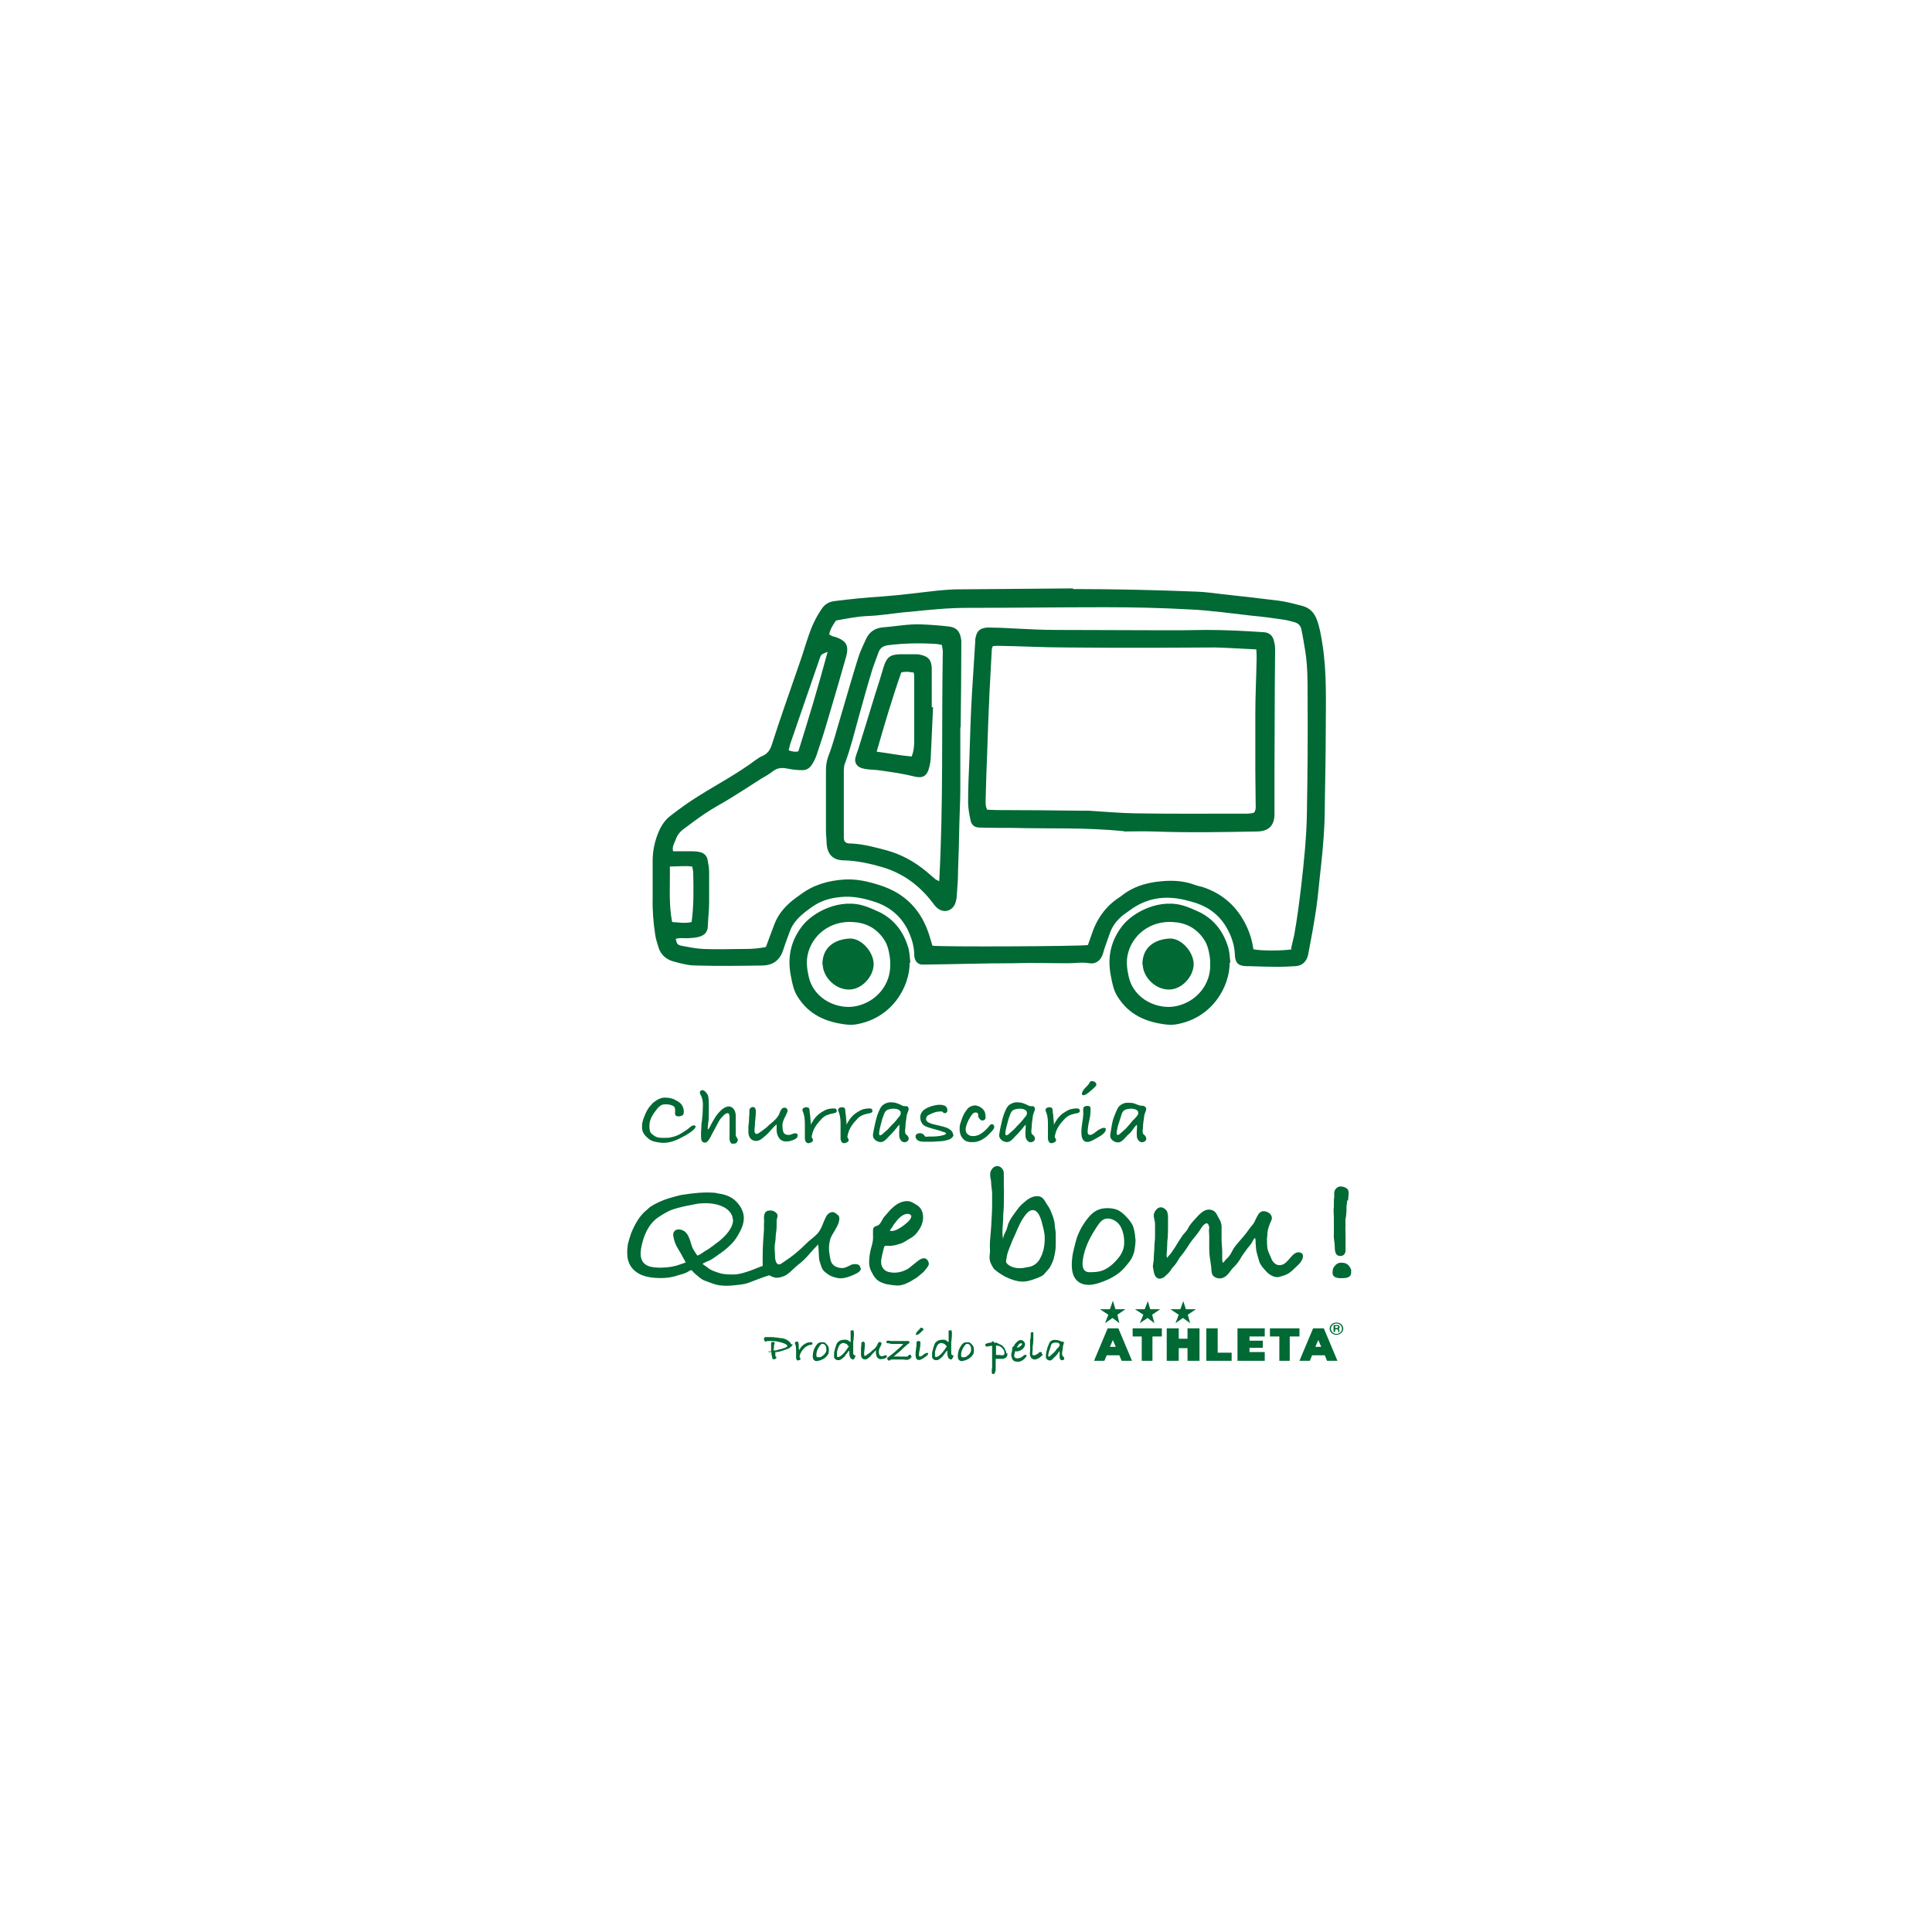 <svg viewBox="0 0 595.3 595.3" version="1.1" xmlns="http://www.w3.org/2000/svg" data-name="レイヤー_1" id="_レイヤー_1">
  
  <defs>
    <style>
      .st0 {
        fill: #006934;
      }
    </style>
  </defs>
  <path d="M330.6,181.5c12.8,0,25.5.3,38.2.8,2.7.1,5.3.5,8,.8,5.8.6,11.5,1.3,17.3,2,2.4.3,4.8,1,7.2,1.6,2.2.6,3.6,2,4.4,4.1.9,2.3,1.3,4.8,1.7,7.2,1.5,9.1,1.1,18.2,1.1,27.3,0,7.7-.2,15.4-.3,23.1,0,6.3-.5,12.5-1.2,18.8-.5,4.2-.8,8.3-1.4,12.5-.7,4.8-1.6,9.6-2.5,14.3-.4,2.2-1.8,3.6-4,3.7-1.7.1-3.4.2-5.1.2-3,0-6.1-.1-9.1-.2-.3,0-.6,0-.9,0-2.5-.1-3.4-1-3.5-3.5-.1-2.9-1-5.6-2.4-8.1-2.1-3.8-5.3-6.4-9.4-7.8-1.2-.4-2.4-.7-3.6-1-6.2-1.5-11.9-.6-17,3.2-.7.5-1.4,1-2.1,1.5-1.7,1.4-3.1,3.1-3.9,5.2-.6,1.7-1.2,3.4-1.8,5.1-.2.7-.4,1.5-.7,2.2-.7,1.6-2.1,2.6-3.9,2.3-2.2-.4-4.4,0-6.5,0-5.7,0-11.4-.2-17.1,0-8.9,0-17.9.3-26.8.4-.5,0-1,0-1.4,0-1.3-.2-2.1-1.2-2.2-2.9,0-2.9-.9-5.6-2.2-8.2-2.1-3.9-5.3-6.6-9.6-8.1-3.6-1.2-7.1-2-10.9-1.6-3.3.3-6.3,1.2-9,3.2-.8.6-1.7,1.2-2.5,1.9-1.8,1.5-3.3,3.2-4.1,5.4-.7,1.9-1.4,3.7-2,5.6-1,3.2-3,4.9-6.4,5-6.8.1-13.7.2-20.6,0-2.2,0-4.5-.6-6.7-1.2-2.4-.6-4.1-2.1-4.8-4.4-.4-1.3-.8-2.5-1-3.8-.6-3.9-.9-7.7-.8-11.7,0-3.7,0-7.4,0-11.1,0-3.1.6-6,1.8-8.9.9-2.1,2.1-3.9,3.9-5.2,2.7-2.1,5.5-4.1,8.4-5.9,5.9-3.7,12-6.9,17.6-11.1.7-.5,1.4-1,2.2-1.3,1.6-.7,2.4-2,2.9-3.7,1.2-3.8,2.5-7.6,3.8-11.4,1.8-5.2,3.6-10.4,5.4-15.6.7-2.1,1.3-4.2,2-6.2,1-3,2.3-5.8,4.1-8.4,1-1.5,2.3-2.2,4-2.4,4.8-.6,9.6-1.1,14.5-1.4,5.7-.4,11.4-1.2,17-1.8,1.8-.2,3.6-.3,5.4-.4,12.2-.1,24.4-.2,36.5-.3M397.8,292.3c.3-1.4.7-2.8,1-4.3.9-4.9,1.5-9.8,2.1-14.7.9-7.8,1.7-15.5,1.8-23.3.2-12,.3-24,.2-35.9,0-4.5,0-8.9-.7-13.4-.4-2.2-.7-4.5-1.2-6.7-.2-1.2-1-2-2.2-2.3-1.2-.3-2.4-.7-3.6-.8-3.2-.5-6.4-.9-9.6-1.2-6.2-.7-12.5-1.6-18.7-1.9-8.8-.5-17.7-.7-26.5-.7-14.2,0-28.4.2-42.5.2-5.8,0-11.6.6-17.4,1.2-1.3.1-2.7.2-4,.4-2.9.3-5.9.8-8.8.9-3.4.1-6.8.8-10.1,1.4-1,1.4-1.8,2.7-2.1,4.3.4.2.7.4.9.5.4.1.7.2,1.1.3,3.4,1.2,4.1,2.7,3.2,6.1-1.8,6.3-3.6,12.6-5.5,18.9-1.1,3.8-2.3,7.6-3.6,11.4-.4,1.1-.9,2.1-1.5,3-.7,1.1-1.8,1.7-3.1,1.6-1.5,0-3-.2-4.5-.5-1.6-.3-3-.2-4.3.8-1.1.9-2.4,1.6-3.6,2.3-3.2,2.1-6.4,4.1-9.6,6.1-2.6,1.6-5.3,3-7.8,4.7-2.4,1.6-4.6,3.3-6.9,5-1,.8-1.7,1.8-2.1,3-.4,1.1-1.2,2.2-.8,3.6,1.7,0,3.4,0,5.2,0,.9,0,1.9,0,2.8.2,1.3.2,2.3,1,2.6,2.3.2,1.2.5,2.4.5,3.7,0,3.1,0,6.3,0,9.4,0,2.5-.3,4.9-.4,7.4,0,1.9-1.1,3-2.9,3.4-1.1.3-2.2.3-3.4.4-1.2,0-2.4-.2-3.6.2.4,1.6.5,1.8,1.7,2.1,2.2.4,4.5.9,6.8,1,4.4.2,8.8,0,13.1,0,2.1,0,4.2-.2,6.2-.6.9-2.4,1.7-4.7,2.6-7,1.1-2.9,3-5.2,5.4-7.2.9-.7,1.8-1.4,2.7-2,4-3,8.6-4.3,13.6-4.6,3.7-.2,7.2.6,10.6,1.7,8.1,2.5,13.2,7.9,15.6,16,.3.9.5,1.8.8,2.7,3,.4,45.2.2,47.9-.2.3-.9.7-1.8,1-2.8,1.6-5.1,4.4-9.2,9-12.1.3-.2.6-.4.9-.7,3.1-2.3,6.6-3.4,10.3-3.9,3.9-.5,7.8-.5,11.6.9.8.3,1.6.5,2.5.7,5.8,1.9,10.1,5.5,13,10.9,1.4,2.6,2.3,5.4,2.7,8.3,2.3.5,9.1.5,11.9,0M206.4,267c.1,5.9-.4,11.5.7,17.1,2.1.1,4,.5,6,0,.7-5,.6-10.1.5-15.1,0-.6-.2-1.3-.3-2-2.3-.3-4.4,0-6.9,0M255.1,200.8c-1.1.5-1.6.6-2,1-.3.3-.4.8-.6,1.3-3,8.7-6,17.4-9,26.1-.2.6-.3,1.3-.5,2,1,.3,1.9.6,3,.3,3.1-9.9,6.1-19.8,9-30.6" class="st0"></path>
  <path d="M280.3,296.6c0,7.4-5.3,17-16.3,19-1,.2-2.1.2-3.1.1-6.3-.7-11.7-3-15.2-8.7-1.2-1.9-1.6-4.1-2-6.2-1.1-5.5-.2-10.5,3.2-15.1,3.4-4.7,12.1-9.2,19.9-6.4,1.5.5,3,1.2,4.5,1.9,4.4,2.3,7.1,6,8.5,10.6.5,1.5.5,3.2.7,4.8M274.3,297.1c0-.7,0-1.3-.1-2-.3-2.1-.7-4.1-2-5.9-2.3-3.3-5.5-4.9-9.4-5.1-7-.5-12.8,4.1-14,10.4-.4,2.2-.1,4.3.4,6.5,1.7,7.3,9.4,10.2,14.7,9,6.4-1.4,10.6-6.9,10.4-12.9" class="st0"></path>
  <path d="M346.3,256.1c-12.3-1.2-23.2-.7-34-1-3.4,0-6.8,0-10.3-.1-1.7,0-2.7-.7-3-2.5-.4-1.8-.7-3.6-.7-5.4,0-4.5.2-8.9.4-13.4.2-6.7.4-13.5.8-20.2.3-5.3.7-10.6,1-15.9,0-.4,0-.8.1-1.1.4-2,1.2-2.8,3.2-3.1.7-.1,1.5,0,2.3,0,2.5,0,4.9.2,7.4.3,4,.2,8,.4,12,.4,10.9,0,21.9.1,32.8.1,4.5,0,8.9,0,13.4-.1,5.9,0,11.8.3,17.7.7,1.5.1,2.5.8,3,2.2.3,1,.5,2,.5,3.1,0,3.6-.1,7.2-.1,10.8,0,8.7-.1,17.5-.1,26.2,0,4.6,0,9.1,0,13.7,0,3.5-1.7,5.3-5.2,5.4-10.7.2-21.3.4-32,0-3.5-.1-7,0-9.1,0M387.2,200.1c-4.5-.2-8.7-.5-12.9-.6-6.8,0-13.5.1-20.3.1s-16.9,0-25.4-.1c-6.9,0-13.9-.4-20.8-.5-.6,0-1.3,0-1.9.1-.1.4-.3.7-.3,1-.2,4.4-.5,8.7-.7,13.1-.3,6.1-.5,12.2-.7,18.2-.2,5-.4,10.1-.5,15.1,0,.9-.1,1.9.5,3,.9,0,1.9.1,3,.1,8.6,0,17.1.1,25.7.2.9,0,1.7,0,2.6,0,4.6.3,9.3.7,13.9.8,11,.2,22.1.1,33.1.1,1.3,0,2.7.1,3.9-.3.7-.9.5-1.9.5-2.8,0-3.4-.1-6.8-.1-10.3,0-5.8,0-11.6,0-17.4,0-5.6.3-11.2.4-16.8,0-.9,0-1.9-.1-3.2" class="st0"></path>
  <path d="M295.9,224.2c0,6.2,0,12.4,0,18.5,0,3.7-.2,7.4-.3,11.1-.1,4.8-.2,9.7-.4,14.5,0,2.6-.2,5.1-.4,7.7,0,.7-.2,1.5-.4,2.2-.9,2.6-3.7,3.3-5.7,1.5-.5-.4-.9-1-1.3-1.5-4-5.3-9.1-9.1-15.5-11-3.8-1.1-7.8-2-11.8-2.1-3.1,0-5.2-1.5-5.4-5.3,0-1.2-.2-2.5-.2-3.7,0-6.3,0-12.5,0-18.8,0-1.5.2-2.8.7-4.2,1.6-4.1,2.6-8.3,3.9-12.5,1.7-5.8,3.4-11.7,5.2-17.5.6-2.1,1.6-4.1,2.5-6.1,1-2.2,2.7-3.5,5.3-3.7,4-.3,7.9-1.1,11.9-.9,2.7.1,5.3.3,8,.6,2.3.2,3.9,1.1,4.2,4.5,0,.6,0,1.1,0,1.7,0,8.3-.1,16.5-.2,24.8h0M289.4,271.5c1.3-23.8.7-47.3,1.1-70.8,0-.6-.2-1.3-.3-2-.7-.1-1.4-.3-2-.3-4.9-.3-9.7-.2-14.5.4-1.5.2-2.5.8-3,2.2-.7,2-1.5,3.9-2.1,5.9-1.4,4.6-2.7,9.3-4,14-1.3,4.7-2.5,9.6-4.2,14.2-.4.9-.4,2-.4,3.1,0,5.5,0,11,0,16.5,0,1.1,0,2.3,0,3.4,0,1.2.5,1.7,1.7,1.8.2,0,.4,0,.6,0,3.8.2,7.5,1.2,11.2,2.2,4.5,1.3,8.4,3.5,11.9,6.4.9.8,1.9,1.6,2.8,2.4.3.2.6.3,1.1.6" class="st0"></path>
  <path d="M253.4,297.2c0-5.4,3.8-7.7,8.2-8,3.6-.3,7.5,3.9,7.6,7.8,0,4-3.8,8-7.7,7.9-4.1,0-7.9-3.8-8-7.7" class="st0"></path>
  <path d="M378.9,296.6c0,7.4-5.3,17-16.3,19-1,.2-2.1.2-3.1.1-6.3-.7-11.7-3-15.2-8.7-1.2-1.9-1.6-4.1-2-6.2-1.1-5.5-.2-10.5,3.2-15.1,3.4-4.7,12.1-9.2,19.9-6.4,1.5.5,3,1.2,4.5,1.9,4.4,2.3,7.1,6,8.5,10.6.5,1.5.5,3.2.7,4.8M372.9,297.1c0-.7,0-1.3-.1-2-.3-2.1-.7-4.1-2-5.9-2.3-3.3-5.5-4.9-9.4-5.1-7-.5-12.8,4.1-14,10.4-.4,2.2-.1,4.3.4,6.5,1.7,7.3,9.4,10.2,14.7,9,6.4-1.4,10.6-6.9,10.4-12.9" class="st0"></path>
  <path d="M352,297.2c0-5.4,3.8-7.7,8.2-8,3.6-.3,7.5,3.9,7.6,7.8,0,4-3.8,8-7.7,7.9-4.1,0-7.9-3.8-8-7.7" class="st0"></path>
  <path d="M287.5,218c-.2,5-.5,10.1-.7,15.1,0,1.1-.2,2.3-.5,3.4-.6,2.5-1.9,3.4-4.4,2.8-3.5-.9-7.1-1.4-10.7-1.9-1.1-.2-2.3-.2-3.4-.3-.8-.1-1.7-.2-2.5-.5-1.4-.5-2.1-1.8-1.7-3.2.2-.8.5-1.6.8-2.4,1.8-5.7,3.5-11.4,5.3-17.2.9-2.8,1.8-5.6,2.6-8.4.9-2.8,1.9-3.7,4.9-3.8,1.6,0,3.2,0,4.8,0,.5,0,1,0,1.4.1,2.6.5,3.6,1.6,3.7,4.2,0,4,0,8,0,12,0,0,.2,0,.3,0M270.1,231.6c3.8.5,7.3,1.2,10.8,1.5.7-1.7.8-3.4.8-5.1,0-6.4,0-12.7,0-19.1,0-.5,0-1.1-.2-1.7-.7,0-1.3-.2-1.8-.2-.6,0-1.3,0-2,.2-2.8,8-5.2,16.1-7.6,24.5" class="st0"></path>
  <g>
    <g>
      <path d="M273.2,418c0,.1,0,.2-.1.3-.2.2-.6.3-.9.4-.3,0-.5.1-.8.1-1,0-1.4-.9-1.5-1.7,0-.2,0-.4,0-.6,0-.2,0-.4,0-.5,0,0,0,0-.1.1-.2.2-.4.5-.6.7-.4.3-.7.8-1.1,1.2-.6.5-1.1,1.1-2,.8-.6-.2-.8-.8-.8-1.3s0-.4,0-.7c0-.5,0-.9,0-1.4,0-.3,0-.5.1-.8,0-.3,0-.5,0-.7,0-.3.3-.5.6-.5.4,0,.5.5.5.8,0,.7-.1,1.5-.2,2.2,0,.3-.2,1.3.2,1.4.3,0,.6-.4.8-.5.2-.1.4-.3.6-.4.3-.2.6-.5.9-.8.6-.4,1.2-1,1.5-1.7.1-.3.3-.9.8-.9.4,0,.6.4.5.7-.3.8-.9,1.5-.8,2.4,0,.3,0,.6.2.9.2.3.5.4.8.4s.7-.3,1.1-.3.4.2.4.3" class="st0"></path>
      <path d="M250.4,413.9c-.1.5-.2.4-.7.5-.3,0-.6.1-.9.3-.2.1-.6.3-.8.5-.9.9-1.3,1.5-1.6,2.5,0,.1,0,.3,0,.4,0,.2,0,.2.2.4.2.3,0,.5-.4.6-.6.3-.8-.2-.9-.6,0-.7,0-1.4,0-2.1s0-1.4-.2-2c0-.2-.3-.6-.1-.8.2-.2.5-.3.7-.2.4.1.3.5.4.8,0,.3,0,.7,0,1,0,.2.2.8,0,1,.2-.3.4-.6.6-.9.4-.6.8-.9,1.3-1.2.3-.2.5-.3.8-.4.2,0,1.6-.4,1.5.2" class="st0"></path>
      <path d="M327.8,413.5s0,0,0,0c0,.3,0,.5-.1.7-.1.3-.2.6-.2.9,0,.4-.1.9-.2,1.4,0,.3-.1.7,0,1,0,.3.3.4.5.7.2.3.2.6-.1.8-.7.4-1.2-.2-1.2-.8,0-.3,0-.7,0-1,0-.3,0-.6,0-.9,0,0-.4.4-.4.5-.2.3-.4.6-.6.8-.3.3-.6.6-.9.9-.3.3-.6.7-1.1.7s-1-.3-1.2-.8c-.1-.3,0-.6,0-.9,0-.7.2-1.4.4-2,0-.4.3-.8.4-1.1.1-.4.3-.8.6-1.1.2-.2.5-.3.8-.4.4-.1.7,0,1.1,0s.9.2,1.3.4c.5.2,1,0,1.2.5M326.5,414.2c-.3-.7-1.6-.6-2.2-.3-.4.2-.5.7-.6,1.1-.1.5-.3,1-.5,1.5,0,.2-.5,1.7,0,1.5.2,0,.4-.3.6-.4.3-.3.6-.5.9-.8.3-.3.6-.6.8-1,.1-.2.3-.3.5-.5.2-.3.6-.6.5-1,0,0,0,0,0-.1" class="st0"></path>
      <path d="M286,416.9c0,.2,0,.4-.2.6-.3.4-.9.7-1.3,1-.5.3-1.1.7-1.7.5-.6-.2-.7-1-.7-1.6,0-1,.2-1.9.3-2.9,0-.3,0-.6,0-.9,0-.4,1-.6,1.2-.1,0,.2,0,.5,0,.7,0,.5-.1,1-.2,1.5,0,.4-.2.7-.2,1.2,0,.3-.2.8.1,1,.5.3,1.2-.5,1.5-.7.2-.1.8-.5,1.1-.3,0,0,.1.1.1.2M284.5,409.7c0,.1-.1.2-.2.3-.3.3-.7.6-1,.9-.2.2-.4.3-.7.4-.4.2-.5-.2-.3-.5.1-.3.3-.5.5-.7.2-.2.4-.4.6-.6,0,0,.1-.3.2-.3.2-.2.6,0,.8.1.1.1.2.2.1.4" class="st0"></path>
      <path d="M316.3,417.8h0c0,.2-.2.3-.3.5-.1.2-.3.3-.4.4-.1,0-.2.2-.3.3-.4.3-.9.5-1.4.6-.3,0-.6,0-.9-.1-.1,0-.3,0-.4-.1-.5-.2-.6-.5-.8-.9,0-.2-.1-.4-.2-.7,0-.4,0-.9.2-1.3,0-.3.1-.5.1-.8,0-.1,0-.3,0-.4,0-.2.1-.3.3-.4.2,0,.2-.2.3-.3,0-.1.1-.3.2-.4.5-.6,1-1.3,1.9-1.3.3,0,.5.2.7.3.2.2.4.4.5.7.1.4,0,.9-.3,1.3-.2.3-.4.5-.7.7-.2.1-.4.2-.6.3-.2,0-.4.1-.6.2-.1,0-.3,0-.5,0-.1,0-.3,0-.4,0,0,0,0,.1,0,.2,0,.4-.2.7-.2,1.1s.2.7.6.8c.5.1,1,0,1.4-.2.2,0,.3-.2.5-.3.1-.1.3-.2.5-.4.1-.1.4-.2.6-.1.2,0,.3.3.3.4M314.9,414c0,0,0-.1-.1-.1-.4-.1-.7.2-.9.4-.1.1-.2.3-.3.4,0,0-.1.2-.2.3,0,0-.1.1-.1.2.2,0,.5,0,.7-.1.2-.1.4-.3.6-.5.2-.1.4-.4.3-.6" class="st0"></path>
      <path d="M255.4,415.8c0,.4,0,.7-.1,1.1,0,.1,0,.3-.2.4-.1.3-.3.5-.5.7-.5.6-1.2.9-2,1.2-.3,0-.5.1-.8.2-.3,0-.5,0-.8-.2-.7-.4-.6-1.5-.5-2.1,0-.3.1-.6.2-.9,0-.2,0-.4.2-.5.1-.4.3-.7.5-1,0-.1.2-.2.2-.3.3-.4.7-.8,1.4-.8.3,0,.5,0,.8,0,.3,0,.5.2.7.4.1.1.2.2.3.3.2.2.4.5.5.8,0,.3.1.6.1.8M254.6,416c0-.2,0-.4,0-.7,0-.3-.2-.6-.4-.9-.2-.2-.6-.4-.9-.3-.4,0-.6.5-.8.7-.4.6-.8,1.3-.9,2,0,.4-.3,1.4.4,1.4s1,0,1.4-.4c.3-.2.5-.4.7-.6.3-.4.5-.8.6-1.3" class="st0"></path>
      <path d="M300.1,415.8c0,.4,0,.7-.1,1.1,0,.1,0,.3-.2.4-.1.3-.3.5-.5.7-.5.6-1.2.9-2,1.2-.3,0-.5.1-.8.2-.3,0-.5,0-.8-.2-.7-.4-.6-1.5-.5-2.1,0-.3.1-.6.2-.9,0-.2,0-.4.2-.5.1-.4.3-.7.5-1,0-.1.2-.2.2-.3.3-.4.7-.8,1.4-.8.3,0,.5,0,.8,0,.3,0,.5.2.7.4.1.1.2.2.3.3.2.2.4.5.5.8,0,.3.1.6.1.8M299.2,416c0-.2,0-.4,0-.7,0-.3-.2-.6-.4-.9-.2-.2-.6-.4-.9-.3-.4,0-.6.5-.8.7-.4.6-.8,1.3-.9,2,0,.4-.3,1.4.4,1.4s1,0,1.4-.4c.3-.2.5-.4.7-.6.3-.4.5-.8.6-1.3" class="st0"></path>
      <path d="M244.2,414.2s0,0,0,.1c0,.1-.1.3-.2.4-.2.2-.4.4-.7.6-.2.2-.5.3-.8.4-1,.4-2,.7-3,.9,0,0,0,0,0,0,0,0-.2,0-.2,0,0,0-.1,0-.2,0,0,0,0,0,0,0,0,0-.2,0-.2,0,0,0,0,0,0,0,0,0,0,0,0,0,0,0,0,0,0,0,0,0,0,0,0,0,0,.1,0,.2,0,.3,0,.1,0,.3,0,.4,0,.1,0,.3,0,.4,0,0,0,.2.1.3,0,0,.2,0,.2.1,0,0,0,.2,0,.3s0,0,0,0c0,.1-.1.2-.2.3,0,0-.2,0-.3.1,0,0,0,0-.1,0,0,0,0,0-.1,0-.1,0-.3,0-.4,0,0,0,0,0-.1-.1,0,0,0,0,0-.1,0-.1,0-.3-.1-.4,0-.4-.2-.7-.2-1.1,0,0,0-.5,0-.5-.2,0-.3,0-.5,0,0,0-.1,0-.2,0,0,0-.2,0-.2-.1,0,0,0,0-.1,0,0,0,0,0,0-.1,0,0,0,0,0,0,0,0,0,0,0,0,0,0,0,0,0,0,0,0,0,0,0,0,.1,0,.2,0,.3,0,0,0,0,0,0,0,0,0,.1,0,.2,0,0,0,.2,0,.3,0,.1,0,.1,0,.1-.1,0,0,0-.2,0-.3,0-.2,0-.4,0-.6,0-.4,0-.8,0-1.1,0-.1,0-.3,0-.4,0,0,0,0,0-.1,0,0,.1-.2.2-.3,0,0,0,0,0,0,0,0,0,0,0,0,0,0,.1,0,.2,0h.1c.4,0,.6.1.6.4s0,.3-.2.4c0,0,0,.1,0,.2,0,0,0,0,0,.1,0,0,0,.2,0,.3,0,.2-.1.5-.1.7,0,0,0,.1,0,.2,0,0,0,0,0,.1,0,0,0,0,0,0,0,0,0,0,0,.1,0,0,0,0,0,.1,0,0,0,0,0,0,0,0,0,0,0,0,0,0,0,0,0,0,0,0,0,0,.1,0,0,0,0,0,0,0,0,0,.1,0,.2,0,.1,0,.2,0,.3,0,.2,0,.5-.1.7-.2.3,0,.5-.2.8-.2.1,0,.3,0,.4-.1,0,0,.1,0,.2-.1.2,0,.5-.1.7-.2.2,0,.4-.2.6-.3,0,0,.2-.1.2-.2,0-.1,0-.3-.2-.4-.5-.4-1.1-.6-1.8-.8-.5-.1-1-.2-1.4-.3-.5,0-1-.1-1.5-.1-.3,0-.5,0-.7,0-.1,0-.2,0-.4,0,0,0,0,0-.1,0-.2,0-.4.1-.6.2,0,0,0,0-.1,0,0,0-.1,0-.2-.2,0-.2-.2-.3-.2-.5,0-.2,0-.4.1-.5,0,0,.2-.1.2-.2,0,0,0,0,0,0,.1,0,.3,0,.4,0,0,0,0,0,.1,0,0,0,.1,0,.2,0,.1,0,.2,0,.4,0,.2,0,.5,0,.7,0,.5,0,1,0,1.4.1.5,0,1,.1,1.4.2.1,0,.3,0,.4,0,0,0,.2,0,.3.1,0,0,.2,0,.3,0,.2,0,.4.1.6.2.5.2,1,.5,1.4.9.2.2.4.4.4.7" class="st0"></path>
      <path d="M263.5,417.9s0,0,0,0c0,0,0,.1,0,.2,0,.2-.2.4-.3.5,0,0,0,.1-.1.2,0,0-.2.1-.3.1-.2,0-.3-.1-.4-.2,0,0-.1,0-.2-.1,0,0-.1-.1-.2-.2-.2-.5-.3-1-.3-1.5,0,0,0-.1,0-.2,0,0,0,0,0-.1,0,0,0,0,0-.1,0,0,0,0,0-.1h0c0-.2,0-.2,0-.3s0,0,0,0c0,.1-.2.2-.3.3,0,0,0,0,0,0,0,0-.1.1-.2.2,0,0,0,0,0,0,0,0,0,0,0,.1,0,0,0,0,0,0,0,0,0,0-.1.1,0,0-.2.2-.2.3,0,0-.1.1-.2.2,0,0-.2.2-.2.3,0,0-.1.2-.2.3,0,0-.1.1-.2.2-.2.2-.5.4-.7.6-.3.2-.6.4-1,.4-.2,0-.5,0-.7-.1-.1,0-.2-.2-.3-.2,0,0-.1-.1-.2-.2-.1-.1-.2-.3-.2-.5,0-.3,0-.6,0-.9,0-.4,0-.7.2-1.1,0-.1,0-.3.1-.4,0,0,0-.4.1-.4,0-.2.1-.4.2-.6,0-.3.2-.5.3-.8.3-.5.8-.8,1.4-1,.3,0,.6-.1.8-.1.2,0,.3,0,.5,0,.1,0,.3,0,.4.1.2,0,.4.2.6.3,0,0,.1.1.2.2,0,0,.1,0,.2.1,0,0,.1,0,.1.1,0-.1,0-.2,0-.3,0,0,0-.1,0-.2,0-.2,0-.4,0-.5,0-.2,0-.3,0-.5v-1s0,0,0-.1c0-.1,0-.3,0-.4,0-.2-.1-.4,0-.5.1-.2.4-.2.7-.2,0,0,.2,0,.2,0,0,0,0,0,0,.2.2.5.1.9.1,1.4,0,.7-.1,1.4-.2,2,0,.1,0,.3,0,.4,0,0,0,.2,0,.2,0,0,0,.2,0,.3,0,0,0,.2,0,.3,0,.2,0,.3,0,.5,0,.3,0,.7,0,1,0,.2,0,.4,0,.7,0,.3.1.6.4.7.1,0,.3,0,.4.1M261.3,414.6s0,0,0,0c0,0,0,0,0,0,0,0-.1-.1-.2-.2,0-.1-.2-.2-.3-.3-.2-.1-.5-.2-.8-.3-.5,0-.9.2-1.2.5-.2.3-.4.6-.5.9,0,.2-.1.3-.2.5,0,.3-.2.6-.2,1,0,.2,0,.3,0,.5,0,.2,0,.3,0,.5,0,.1,0,.3.1.4s.3,0,.5,0c.9-.4,1.6-1.2,2.1-1.9.2-.2.3-.4.5-.7,0,0,0-.1.1-.2,0,0,0,0,.1-.1,0,0,.2-.2.2-.3,0,0,0,0,0-.1" class="st0"></path>
      <path d="M293.7,417.9s0,0,0,0c0,0,0,.1,0,.2,0,.2-.2.4-.3.5,0,0,0,.1-.1.2,0,0-.2.1-.3.1-.2,0-.3-.1-.4-.2,0,0-.1,0-.2-.1,0,0-.1-.1-.2-.2-.2-.5-.3-1-.3-1.5,0,0,0-.1,0-.2,0,0,0,0,0-.1,0,0,0,0,0-.1,0,0,0,0,0-.1h0c0-.2,0-.2,0-.3s0,0,0,0c0,.1-.2.2-.3.3,0,0,0,0,0,0,0,0-.1.1-.2.2,0,0,0,0,0,0,0,0,0,0,0,.1,0,0,0,0,0,0,0,0,0,0-.1.1,0,0-.2.2-.2.3,0,0-.1.1-.2.2,0,0-.2.2-.2.3,0,0-.1.2-.2.3,0,0-.1.1-.2.2-.2.2-.5.4-.7.6-.3.2-.6.4-1,.4-.2,0-.5,0-.7-.1-.1,0-.2-.2-.3-.2,0,0-.1-.1-.2-.2-.1-.1-.2-.3-.2-.5,0-.3,0-.6,0-.9,0-.4,0-.7.2-1.1,0-.1,0-.3.1-.4,0,0,0-.4.1-.4,0-.2.1-.4.2-.6,0-.3.2-.5.3-.8.3-.5.8-.8,1.4-1,.3,0,.6-.1.8-.1.2,0,.3,0,.5,0,.1,0,.3,0,.4.1.2,0,.4.2.6.3,0,0,.1.1.2.2,0,0,.1,0,.2.1,0,0,.1,0,.1.1,0-.1,0-.2,0-.3,0,0,0-.1,0-.2,0-.2,0-.4,0-.5,0-.2,0-.3,0-.5v-1s0,0,0-.1c0-.1,0-.3,0-.4,0-.2-.1-.4,0-.5.1-.2.4-.2.7-.2,0,0,.2,0,.2,0,0,0,0,0,0,.2.2.5.1.9.1,1.4,0,.7-.1,1.4-.2,2,0,.1,0,.3,0,.4,0,0,0,.2,0,.2,0,0,0,.2,0,.3,0,0,0,.2,0,.3,0,.2,0,.3,0,.5,0,.3,0,.7,0,1,0,.2,0,.4,0,.7,0,.3.1.6.4.7.1,0,.3,0,.4.1M291.5,414.6s0,0,0,0c0,0,0,0,0,0,0,0-.1-.1-.2-.2,0-.1-.2-.2-.3-.3-.2-.1-.5-.2-.8-.3-.5,0-.9.2-1.2.5-.2.3-.4.6-.5.9,0,.2-.1.3-.2.5,0,.3-.2.6-.2,1,0,.2,0,.3,0,.5,0,.2,0,.3,0,.5,0,.1,0,.3.1.4.1,0,.3,0,.5,0,.9-.4,1.6-1.2,2.1-1.9.2-.2.3-.4.5-.7,0,0,0-.1.1-.2,0,0,0,0,.1-.1,0,0,.2-.2.2-.3,0,0,0,0,0-.1" class="st0"></path>
      <path d="M280.9,417.9c0,.1,0,.2-.1.3-.3.5-.8.8-1.4.8-.3,0-.6,0-.9-.1-.4,0-.9,0-1.3,0-.6,0-.6,0-1.2,0-.3,0-1,0-1.3,0-.2,0-.3.1-.4.2-.1,0-.4.3-.5.1,0,0-.1-.1-.2-.2,0,0-.2,0-.2-.2,0,0,0-.1,0-.2,0,0,0-.2,0-.3,0,0,0,0,.1,0,.4-.3.8-.6,1.2-.9.4-.3.8-.6,1.2-1,.7-.6,1.5-1.3,2.2-2,0,0,.1-.2.2-.3-.4,0-.9,0-1.3,0-.5,0-1.1,0-1.6,0s-.5,0-.7,0c-.3,0-.6-.2-.9-.2-.3,0-.6,0-.7-.3,0,0,0-.1,0-.2,0-.2.3-.2.4-.3.1,0,.2,0,.3,0,.2,0,.4,0,.6.1.2,0,.4,0,.6,0,1.1,0,2.2,0,3.2,0,.3,0,.5,0,.8,0,.1,0,.3,0,.4,0,.1,0,.2,0,.4,0,.2,0,.3,0,.4.2,0,.1,0,.3,0,.4,0,0-.2.2-.2.2,0,0-.1,0-.2.1-.2.1-.4.3-.6.5-.4.3-.8.7-1.1,1-.1.1-.2.2-.3.3-.4.4-.9.8-1.4,1.2-.3.2-.5.5-.8.7,0,0-.2.2-.2.2,0,0,0,0,0,0,.2,0,1.6-.1,2.1,0,.1,0,1.6,0,1.7,0,.1,0,.3,0,.4,0,.3-.2.4-.6.7-.6.2,0,.4.1.4.3,0,0,0,.1,0,.2" class="st0"></path>
      <path d="M310.4,416.9c0,0,0,.1,0,.2,0,.3,0,.6-.2.9-.2.4-.7.6-1.2.7-.5,0-1,0-1.5,0,0,0-.2,0-.3,0-.1,0-.3,0-.4,0,0,0,0,0,0,.1,0,0,0,.2,0,.2,0,.2,0,.4,0,.5,0,.4,0,.7,0,1.1,0,.4,0,.7,0,1.1,0,.4,0,.7-.2,1.1,0,.2-.1.4-.3.5-.2.1-.5.1-.6,0,0,0,0-.2-.1-.3,0-.2,0-.5,0-.7,0-.3,0-.6.1-.8,0-.3,0-1.1,0-1.3,0-.4,0-.8,0-1.1,0-.2,0-1.1,0-1.2v-1.7c0-.1,0-.4,0-.5,0-.2,0-1,0-1,0,0-.1,0-.2,0,0,0-.1,0-.2,0-.1,0-.3,0-.4.1-.1,0-.4,0-.5.1-.2,0-.3,0-.5,0-.2,0-.2-.3-.3-.4,0-.1,0-.2,0-.3,0,0,.2-.1.3-.2.4-.1.7-.2,1.1-.3,0,0,.2,0,.3,0,0,0,.1,0,.2,0,.1,0,.1,0,.1-.2,0,0,0-.2,0-.2,0,0,0,0,0,0,0,0,.1,0,.1,0,.2,0,.4,0,.5.1.1.1,0,.3.1.3,0,0,.2,0,.3,0,0,0,.2,0,.3,0,.2,0,.4.1.5.2.1,0,.3.1.4.2.2.1.5.2.7.3.1,0,.6.5.7.6.2.2.4.5.5.8,0,.1.1.3.2.4.1.3.2.6.2.9M309.5,417.1c0-.1,0-.2,0-.3,0-.5-.3-1-.7-1.4,0,0-.2-.2-.3-.3,0,0-.2-.1-.3-.2-.2,0-.3-.2-.5-.2-.1,0-.3,0-.4-.1h-.4c0,0,0,0,0-.1,0,0,0,0,0,0,0,0,0,.1,0,.1,0,0,0,0,0,0,0,0,0,0,0,.1,0,0,0,.2,0,.3,0,.2,0,.4,0,.6,0,.4,0,.7,0,1,0,.2,0,.5,0,.6,0,0,0,.1,0,.2,0,0,0,0,0,.1,0,0,.1,0,.2,0,.1,0,.3,0,.4,0,.4,0,.7,0,1.1.1.1,0,.3,0,.4,0,.2,0,.4-.2.5-.4,0-.1,0-.2,0-.3" class="st0"></path>
      <path d="M321.3,417.4s0,0,0,0c0,.2-.2.3-.4.4-.1.1-.3.3-.4.4-.3.2-.6.4-.9.5-.2.1-.5.2-.8.2-.6,0-1.1-.4-1.3-.9-.2-.5-.2-1-.1-1.6,0-.5,0-1,0-1.5v-2c.2-.6.2-1.1.2-1.7,0-.1,0-.3,0-.4,0,0,0,0,0-.1.1-.2.3-.2.5-.2,0,0,.1,0,.2,0,0,0,.1,0,.1,0,0,0,0,0,0,0,0,0,0,0,0,.1,0,0,0,0,0,.1,0,.2,0,.4,0,.6,0,.2,0,.4,0,.6,0,.3,0,.6,0,.9,0,.7-.1,1.4-.2,2,0,.7,0,1.3-.1,2,0,.2,0,.4,0,.5,0,.2.2.3.4.3.1,0,.2,0,.3,0,.2,0,.4-.2.6-.3.1,0,.3-.1.4-.2,0,0,.3-.3.4-.4.2,0,.4-.2.6-.1.2,0,.2.3.2.5" class="st0"></path>
    </g>
    <path d="M237.9,391.4c0,.5,0,.9-.4,1.3-.1.2-1.7.6-1.9.7-1.4.5-2.1.8-3.5,1.3-1.3.5-2.1.9-3.8,1.1-3.1.4-6.1.7-8.7-.3-.9-.3-1.8-.7-2.7-1-1.1-.5-1.8-1.3-2.7-2-.3-.2-.8-.9-1.1-1.1-.3-.2-1.2.6-1.8.8-.7.3-1.5.5-2.2.7-1.7.6-3.5.9-5.3.9-3.2,0-6.5-.4-8.7-2.7-1.1-1.1-1.7-2.7-1.8-4.2-.1-1.2,0-2.6.2-3.7.3-1.1.6-2.2,1-3.3,1.1-2.6,2.5-5.3,4.8-7.1.4-.3.6-.6,1-.9,2.3-1.5,4.9-2.5,7.6-3.2.9-.2,1.7-.5,2.7-.6,3.1-.5,6.2-.8,9.3-.6.6,0,1.1.2,1.7.3,1.7.2,3.6.9,4.8,2,1.6,1.4,2.7,3.3,2.8,5.3,0,2.2-.8,3.7-1.8,5.5-1.5,2.7-4,4.6-6.6,6.4-.7.5-1.4,1-2.2,1.4-.7.3-1.6.6-2.1,1-.1.1,1.4,1,1.7,1.3,1,.8,2.1,1.1,3.3,1.5,1.4.5,3,.5,4.5.5,1.9,0,4.1-.8,5.8-1.4,1.1-.4,2.1-.9,3.1-1.2.7-.2,1.8-.1,2.4.3.4.2.5.5.4.8M225.8,375.9c0-1.6-1-2.9-2.5-3.8-2.1-1.2-4.8-1.5-7.2-1.3-.9,0-1.8.2-2.7.4-2.2.4-4,.8-5.9,1.4-1.6.5-3,1.4-4.4,2.3-3.5,2.2-5,6.4-5.6,10-.2,1.4-.2,3,.8,4.2,1.2,1.3,2.9,1.4,4.7,1.5,1.8,0,3.5-.1,5.3-.6.2,0,2.9-1,3-1-.6-1-1.1-2.1-1.7-3.1-.8-1.3-1.6-2.5-1.9-4-.2-.9-.5-1.6,0-2.4.5-.7,1.3-.8,2.1-.6,2.5.6,2.8,3.6,3.5,5.4.4.9,1,1.7,1.5,2.5.2.3,2-1,2.1-1.1,1.7-.9,3.1-2.1,4.6-3.2,2.1-1.7,4.4-4.1,4.4-6.8" class="st0"></path>
    <path d="M265.3,390.7c0,1.2-1.6,1.8-2.5,2.2-1.4.6-3.1,1.2-4.7.9-1.5-.3-2.5-.7-3.7-1.7-1.3-1-1.3-1.9-1.8-3.3-.3-.8-.2-1.5-.3-2.3,0-.7-.1-1.4-.1-2,0-.3-.2-1,0-1.2-.5.6-1,1.1-1.5,1.6-.5.5-.9,1.1-1.4,1.6-.5.6-1,1.1-1.6,1.7-.9.9-2,1.6-2.9,2.5-.9.8-1.7,1.7-2.8,2.3-.8.4-1.5.6-2.4.7-.8.1-1.3-.2-2.1-.5-1.4-.7-2.5-1.8-2.5-3.3,0-1,0-1.9,0-2.9,0-2.7.2-5.4.4-8.1,0-.6,0-1.2,0-1.8.1-.7,0-1.3,0-1.9,0-.5.1-1.2.4-1.6.3-.5,1.2-.7,1.8-.6.8,0,1.9.7,2,1.5,0,.5-.3,1.2-.3,1.7,0,.6,0,1.3,0,1.9,0,1.1-.3,2.1-.3,3.2,0,.8-.2,1.7-.3,2.5,0,.9,0,1.9.1,2.8,0,.7,0,3,1.3,3,.4,0,1-.5,1.3-.7.6-.4,1.3-.9,1.9-1.3,1.8-1.3,3.6-2.9,5.1-4.4,1-1,2.3-1.9,3.3-2.9,1-1,1.6-2.5,2.1-3.8.5-1,.8-2.4,2.1-2.9,1.1-.4,1.5.2,2.3.8,1,.8,0,3.1-.5,3.9-.6,1.2-1.5,2.3-1.9,3.6-.4,1.5-.5,3-.2,4.6.3,1.4.2,2.7,1.6,3.6.8.5,2.2.8,3.1.5.7-.2,1.4-.6,2-.9.3-.1.7-.2,1.1-.2,1.1,0,1.7.4,1.7,1.3" class="st0"></path>
    <path d="M286.2,389.4h0c0,.7-.7,1.3-1.1,1.9-.4.6-1.1,1.1-1.7,1.6-.4.4-.8.7-1.3,1-1.6,1-3.4,2.1-5.3,2.2-1.2,0-2.4-.2-3.6-.4-.5-.1-1-.3-1.5-.5-1.8-.7-2.5-2-3.3-3.6-.4-.8-.6-1.7-.6-2.6,0-1.7.3-3.5.8-5.1.3-1.1.5-2.1.4-3.2,0-.5,0-1.1,0-1.6,0-.8.4-1.2,1.2-1.4.7-.2.9-.6,1.3-1.2.3-.5.5-1,.9-1.5,1.8-2.1,4-5,7.3-4.9,1,0,1.9.7,2.8,1.2,1,.6,1.6,1.6,1.8,2.6.4,1.7-.1,3.5-1.1,5-.7,1.1-1.4,1.9-2.6,2.6-.8.4-1.4.9-2.2,1.3-.7.4-1.6.6-2.3.8-.6.2-1.2.2-1.8.3-.4,0-1.3-.1-1.6,0-.3.2-.3.5-.4.8-.3,1.4-.8,2.8-.8,4.2s.8,2.6,2.2,3c1.9.5,3.9.2,5.6-.7.7-.3,1.2-.8,1.8-1.3.6-.5,1.3-1,1.9-1.5.5-.4,1.4-.9,2.2-.6.6.3,1,1,1,1.6M280.7,374.6c0-.2-.2-.4-.5-.5-1.4-.4-2.8.8-3.6,1.7-.4.5-.8,1-1.2,1.5-.2.3-.4.7-.6,1-.2.3-.5.5-.6.9.9.3,2-.2,2.7-.6.9-.5,1.7-1.1,2.5-1.8.6-.5,1.5-1.4,1.4-2.3" class="st0"></path>
    <path d="M325.1,385.6c0,.6-.2,1.1-.3,1.7-.2,1-.7,2.1-1.2,3-.4.8-1.2,1.4-1.7,2.1-.6.8-1.4,1-2.3,1.4-1.1.4-2.1.8-3.3,1-2.3.4-4.7-.5-6.7-1.5-1.1-.6-2.3-1.4-3.2-2.2-.4-.4-.6-.9-.9-1.4-.6-1.1-.7-2.3-.5-3.5.1-.8,0-1.6,0-2.4,0-1.5.2-3,.3-4.4,0-.4.1-.9.1-1.3.1-2.3.3-4.6.3-6.9s0-2.3,0-3.4c0-1.1-.3-2.3-.3-3.4,0-.8-.3-1.5-.3-2.3s.1-1.1.3-1.5c.4-.7,1-1.3,1.9-1.3.7,0,1.4.5,1.7,1.1.5.8.2,1.6.3,2.5,0,.7,0,1.5,0,2.3.1,2.1,0,4.2,0,6.3,0,1.2-.2,2.4-.2,3.6,0,2.3-.5,4.5,0,6.8-.1-.7.4-1.7.7-2.3.4-.7.6-1.5.8-2.3.6-1.7,1.9-3.3,3-4.8.5-.7,1.1-1.3,1.7-1.8,1.2-1.1,2.8-2.3,4.6-2.1,1,0,1.8.9,2.2,1.7.5.9,1.2,1.7,1.6,2.7.6,1.4,1.2,2.9,1.3,4.4,0,.9.3,1.8.3,2.8,0,.9,0,1.8,0,2.6,0,1,0,2-.2,3M321.9,381.8c0-.2,0-.4,0-.5,0-1.7-.6-3.4-1-5.1-.3-1-1-3-2.3-3.3-1.3-.3-2.3,1-2.9,1.8-.5.7-1,1.5-1.4,2.3-.6,1.2-1.1,2.4-1.6,3.6-.2.5-.5,1-.7,1.5-.6,1.7-1.5,3.3-1.8,5.2,0,.5-.4,1.4-.1,1.8.4.6,1,.9,1.6,1.2,1.2.5,2.8.6,4.1.3.8-.2,1.7-.2,2.4-.6.9-.4,1.6-1.1,2.1-1.9,1.2-2.1,1.6-4.1,1.6-6.4" class="st0"></path>
    <path d="M349.9,381.7c0,1.5-.2,2.9-.5,4.3-.2.6-.4,1.1-.7,1.7-.6,1.1-1.4,1.9-2.2,2.9-2,2.3-4.8,3.7-7.8,4.7-1,.3-2.1.6-3.2.6-1.1,0-2.1-.2-3-.8-2.7-1.7-2.4-5.8-2-8.4.2-1.2.5-2.3.8-3.5.2-.7.4-1.5.6-2.1.6-1.5,1.2-2.8,2.1-4.1.3-.5.6-.9,1-1.4,1.4-1.8,2.9-3.1,5.4-3.3,1.1-.1,2,0,3,.2,1.2.3,1.9.8,2.8,1.6.5.4.8.8,1.3,1.3.8.9,1.5,1.9,1.8,3,.3,1.1.5,2.2.5,3.4M346.4,382.8c0-.9-.1-1.8-.3-2.7-.3-1.2-.8-2.5-1.8-3.4-.9-.8-2.2-1.4-3.5-1.2-1.6.3-2.3,1.8-3.1,2.9-1.6,2.5-3,5.1-3.7,8-.4,1.7-1.3,5.6,1.7,5.6s4.1-.4,5.7-1.4c1.1-.7,2-1.6,2.8-2.5,1.4-1.6,2.2-3.2,2.2-5.3" class="st0"></path>
    <path d="M401.4,387.6c0,.2,0,.3-.2.5-.5,1.2-1.5,1.9-2.4,2.8-1,1-2,1.8-3.5,2.2-.4.1-.9.3-1.3.4-1.5.2-3-.8-3.9-1.8-.8-.9-1.4-1.5-1.9-2.5-.4-1-.6-2-.9-3-.3-1-.3-1.9-.4-3,0-.5,0-1.4-.2-1.8-.5.4-.7,1.1-1.1,1.7-.4.6-1,1.2-1.4,1.8-.4.5-.7,1-1.1,1.5-.6.8-1,1.7-1.6,2.5-.5.7-1.1,1.3-1.7,1.9-.7.8-1.3,1.9-2.2,2.5-.6.4-1.3.7-2,.6-.6,0-1.2-.3-1.7-.7-.7-.7-.6-2-.7-2.9-.2-1.7-.6-3.4-.6-5.2,0-1.4,0-2.8,0-4.3,0-.8-.2-1.7,0-2.4,0-.5-.3-1.8-1.1-1.4-1,.5-1.5,1.7-2.1,2.5-.8,1.2-1.9,2.3-2.7,3.5-.9,1.4-1.7,2.7-2.8,4-.5.5-.8,1.2-1.2,1.8-.4.7-1,1.3-1.5,1.9-.4.6-.8,1.2-1.3,1.7-.4.4-.9.8-1.3,1.2-.6.3-1,.4-1.2.4-1,0-1.6-.7-1.9-2.2l-.2-1.1c-.2-.9.2-1.8.2-2.7,0-1.3.2-2.6.2-3.9,0-.9.2-1.9.2-2.8,0-1.3,0-2.5,0-3.8,0-.5,0-1.1-.2-1.6,0-.4-.2-.9-.2-1.3,0-.4.1-.8.3-1.2.4-.7,1-1.4,1.9-1.4.8,0,1.8.8,2,1.5,0,.3.2.8.2,1.1,0,1.1,0,2.2,0,3.3s0,3-.2,4.5c0,.8-.1,1.6-.1,2.4,0,.9-.3,1.9,0,2.8.4-.6,1-1.1,1.4-1.7.4-.6.8-1.2,1.2-1.8.6-1,1.2-2,1.9-3,.5-.9,1.4-1.5,1.9-2.5.4-.9,1.1-1.7,1.8-2.5,1.5-1.6,3.4-4.3,6-3.1.6.3.9.8,1.2,1.3.3.6.5,1,.8,1.5.5.8.7,2,.6,2.9,0,1,0,2.1,0,3.1,0,1.3.2,2.6.2,3.9s0,1.7,0,2.6c0,.3.1.5.2.8.4-.3.6-.6.9-1,.3-.3.7-.6.9-.9.7-.8,1.1-1.9,1.7-2.8,1.1-1.5,2.4-2.8,3.5-4.2.8-1,1.4-2,2.3-3,.4-.5.6-1.1.9-1.7.5-.9.9-2.1,2.1-2.3,1.3-.1,2.8.8,2.8,2.1,0,.7-.5,1.3-.7,2-.4,1-.7,2.1-.7,3.2,0,.6-.2,1.2-.1,1.8,0,1.2,0,2.6.6,3.8.2.5.5,1.1.7,1.6.3.9,1.2,2,2.2,2.1,1.5.2,2.4-.8,3.3-1.8.8-.9,1.8-2.4,3.3-2.1,1,.2,1.1,1,.9,1.8" class="st0"></path>
    <path d="M415.1,369.9c0,.5-.1,1.1-.2,1.7,0,1.3,0,2.6-.3,4-.1.6,0,1.3,0,1.9-.1,1.2,0,2.3,0,3.5,0,.7,0,1.4,0,2,0,.9,0,1.7,0,2.6-.2.9-.7,1.4-1.6,1.4-2.1,0-1.6-2.6-1.8-3.9-.1-1-.3-1.9-.2-2.9,0-.5,0-1,0-1.5,0-1.1,0-2.3,0-3.4,0-1.2-.2-2.3,0-3.5,0-.6,0-1.1,0-1.7,0-.7.2-1.4.1-2.1,0-.6,0-1.1.5-1.7.4-.5,1-.8,1.7-.7.5,0,1.4.3,1.8.7.8.7.3,2.5.3,3.3,0,0,0,.2,0,.3M416.3,391.7c.2,1.3-.5,2-2,2.1-1.3.1-3.5.2-3.7-1.4,0-.7,0-1.4.4-2,.2-.2.4-.5.6-.7.7-.6,1.2-.7,2.1-.6.4,0,.8.1,1.2.3.7.4,1.1,1,1.4,1.8,0,.2,0,.3.1.5" class="st0"></path>
    <path d="M214.3,346.7c.2.4-.1.9-.4,1.2-.7.8-1.7,1.3-2.6,1.9-2.3,1.3-4.9,2.6-7.7,2.3-1.3-.2-2.5-.3-3.6-1.1-1-.8-1.9-1.7-2.1-2.9-.2-1.4,0-2.6.6-4,.5-1.3,1.1-2.6,2.1-3.6.3-.3.5-.7.9-.9.9-.7,1.9-1.3,3.1-1.4,1.1,0,2.4.1,3.4.7.8.4,1.6.8,2.1,1.6.4.6.6,1.3.6,2,0,.6-.1,1.1-.7,1.3-.5.2-1.2.3-1.7,0-.8-.6.4-2.4-1-3.1-.8-.4-1.9-.5-2.8-.4-.8.1-1.3.6-1.8,1.1-1.3,1.6-2.6,3.3-2.6,5.4s.4,2.4,1.4,3.1c1.1.8,2.2.7,3.5.7s1.3-.1,1.9-.2c1.1-.2,2.3-.7,3.2-1.3.6-.4,1.1-.7,1.7-1.1.5-.4,1.7-1.7,2.4-1.1,0,0,.1.1.2.2" class="st0"></path>
    <path d="M227.2,351.4c0,.7-.4,1-1.2,1s-.7-.1-.9-.4c-.4-.7-.3-.7-.3-3.5,0-.4,0-1.9,0-2.3v-1.8c0-.4,0-.8-.2-1.2-.6-.7-1.8.6-2.1,1-.8.7-1.3,1.9-1.8,2.8-.5.9-.7,1.4-1.3,2.4-.4.7-1.4,3.4-2.8,2.5-.7-.4-.5-1.3-.6-1.9,0-.8,0-1.7.1-2.5,0-.7,0-1.4.2-2.1,0-.9.2-1.7.2-2.5,0-1.2.2-2.5,0-3.7-.1-.5-.2-1.1-.5-1.6-.2-.5-.6-1-.2-1.4.9-1,2.2.8,2.4,1.5.1.6.2,1.2.2,1.9s0,1.2,0,1.8c0,.6,0,1.2,0,1.8,0,1.2,0,1.8-.2,2.9,0,.7-.2,1.3-.1,2,.5-.5.8-1.2,1.1-1.8.2-.3.3-.6.5-.9.5-.9,1-1.7,1.7-2.5.8-.9,2.4-2.5,3.9-1.8,1,.5,1.3,1.5,1.4,2.4,0,.5,0,.9,0,1.4,0,.6,0,1.2,0,1.9s0,1,0,1.6c0,.5,0,1.1,0,1.5.2.5.7,1,.7,1.6" class="st0"></path>
    <path d="M245.7,350.1c0,.2,0,.4-.3.6-.4.4-1.1.6-1.7.8-.5.2-1,.2-1.6.2-1.9,0-2.7-1.8-2.8-3.3,0-.4,0-.8,0-1.2,0-.4,0-.4,0-.8,0,0-.1.2-.2.2-.4.4-.6.5-1,1-.7.7-1.3,1.6-2.2,2.3-1.1.9-2.1,2.1-3.8,1.5-1.1-.4-1.5-1.6-1.5-2.6s0-.8,0-1.3c0-.9.2-1.8.2-2.6,0-.5,0-.9.1-1.4,0-.5,0-.9,0-1.4,0-.5.5-1,1.1-1,.8,0,.9.9.9,1.5,0,1.4-.3,2.8-.3,4.2,0,.5-.5,2.5.5,2.6.5,0,1.2-.6,1.6-.9.4-.2.7-.6,1.1-.8.6-.4,1-1,1.7-1.5,1-.8,2.3-2,2.7-3.2.2-.6.6-1.7,1.5-1.7.8,0,1.1.7.9,1.3-.6,1.6-1.7,2.9-1.5,4.6,0,.5.1,1.2.3,1.7.3.6.9.8,1.6.8.8,0,1.3-.5,2-.5s.8.3.8.7" class="st0"></path>
    <path d="M257.9,342.1c-.2.9-.5.8-1.4,1-.6.1-1.2.3-1.7.5-.5.2-1.1.6-1.5,1-1.6,1.7-2.5,2.9-3,4.7,0,.3-.2.6-.2.9,0,.4.2.5.3.7.3.6-.1,1-.7,1.2-1.1.5-1.6-.3-1.7-1.2,0-1.3,0-2.7,0-4s0-2.6-.4-3.8c-.1-.5-.6-1.1-.2-1.5.3-.4.9-.5,1.4-.4.8.2.6.9.7,1.6.1.6.2,1.2.2,1.9,0,.4.3,1.6,0,2,.4-.6.7-1.2,1.1-1.8.8-1.1,1.5-1.7,2.5-2.3.5-.3,1-.6,1.6-.8.4-.1,3.1-.7,2.8.3" class="st0"></path>
    <path d="M268.9,342.1c-.2.9-.5.8-1.4,1-.6.1-1.2.3-1.7.5-.5.2-1.1.6-1.5,1-1.6,1.7-2.5,2.9-3,4.7,0,.3-.2.6-.2.9,0,.4.2.5.3.7.3.6-.1,1-.7,1.2-1.1.5-1.6-.3-1.7-1.2,0-1.3,0-2.7,0-4s0-2.6-.4-3.8c-.1-.5-.6-1.1-.2-1.5.3-.4.9-.5,1.4-.4.8.2.6.9.7,1.6.1.6.2,1.2.2,1.9,0,.4.3,1.6,0,2,.4-.6.7-1.2,1.1-1.8.8-1.1,1.5-1.7,2.5-2.3.5-.3,1-.6,1.6-.8.4-.1,3.1-.7,2.8.3" class="st0"></path>
    <path d="M332.8,342.1c-.2.9-.5.8-1.4,1-.6.1-1.2.3-1.7.5-.5.2-1.1.6-1.5,1-1.6,1.7-2.5,2.9-3,4.7,0,.3-.2.6-.2.9,0,.4.2.5.3.7.3.6-.1,1-.7,1.2-1.1.5-1.6-.3-1.7-1.2,0-1.3,0-2.7,0-4s0-2.6-.4-3.8c-.1-.5-.6-1.1-.2-1.5.3-.4.9-.5,1.4-.4.8.2.6.9.7,1.6.1.6.2,1.2.2,1.9,0,.4.3,1.6,0,2,.4-.6.7-1.2,1.1-1.8.8-1.1,1.5-1.7,2.5-2.3.5-.3,1-.6,1.6-.8.4-.1,3.1-.7,2.8.3" class="st0"></path>
    <path d="M279.9,341.3s0,0,0,0c.2.5,0,.9-.2,1.4-.2.5-.4,1.1-.4,1.7-.1.9-.3,1.7-.3,2.6,0,.7-.2,1.3-.1,1.9,0,.7.6.7.9,1.3.3.5.3,1.1-.3,1.5-1.3.8-2.2-.4-2.4-1.4,0-.6-.1-1.3,0-2,0-.6.1-1.2,0-1.8,0,.1-.7.8-.8,1-.4.5-.6.7-1.1,1.3-.5.6-1.2,1.2-1.7,1.8-.5.5-1.2,1.3-2.1,1.3-1,0-1.9-.6-2.3-1.4-.2-.5-.1-1.1,0-1.6.2-1.3.5-2.5.8-3.8.2-.7.4-1.5.7-2.2.3-.7.6-1.5,1.1-2.1.5-.5.9-.7,1.4-.9.7-.3,1.3-.3,2.1-.2.9,0,2.1.6,2.9,1,.9.4,1.5-.3,1.9.8M277.5,342.6c-.5-1.3-3.1-1.1-4.1-.6-.8.4-1,1.3-1.3,2.1-.4,1-.5,1.8-.8,2.8-.1.4-.9,3.2,0,2.9.4-.1.8-.5,1.1-.8.6-.5,1.2-1,1.7-1.6.5-.6,1.2-1.2,1.7-1.8.3-.3.5-.6.8-1,.4-.5,1.1-1.1.9-1.8,0,0,0-.1,0-.2" class="st0"></path>
    <path d="M318.8,341.3s0,0,0,0c.2.5,0,.9-.2,1.4-.2.5-.4,1.1-.4,1.7-.1.9-.3,1.7-.3,2.6,0,.7-.2,1.3-.1,1.9,0,.7.6.7.9,1.3.3.5.3,1.1-.3,1.5-1.3.8-2.2-.4-2.4-1.4,0-.6-.1-1.3,0-2,0-.6.1-1.2,0-1.8,0,.1-.7.8-.8,1-.4.5-.6.7-1.1,1.3-.5.6-1.2,1.2-1.7,1.8-.5.5-1.2,1.3-2.1,1.3-1,0-1.9-.6-2.3-1.4-.2-.5-.1-1.1,0-1.6.2-1.3.5-2.5.8-3.8.2-.7.4-1.5.7-2.2.3-.7.6-1.5,1.1-2.1.5-.5.9-.7,1.4-.9.7-.3,1.3-.3,2.1-.2.9,0,2.1.6,2.9,1,.9.4,1.5-.3,1.9.8M316.4,342.6c-.5-1.3-3.1-1.1-4.1-.6-.8.4-1,1.3-1.3,2.1-.4,1-.5,1.8-.8,2.8-.1.4-.9,3.2,0,2.9.4-.1.8-.5,1.1-.8.6-.5,1.2-1,1.7-1.6.5-.6,1.2-1.2,1.7-1.8.3-.3.5-.6.8-1,.4-.5,1.1-1.1.9-1.8,0,0,0-.1,0-.2" class="st0"></path>
    <path d="M353.1,341.3s0,0,0,0c.2.5,0,.9-.2,1.4-.2.5-.4,1.1-.4,1.7-.1.9-.3,1.7-.3,2.6,0,.7-.2,1.3-.1,1.9,0,.7.6.7.9,1.3.3.5.3,1.1-.3,1.5-1.3.8-2.2-.4-2.4-1.4,0-.6-.1-1.3,0-2,0-.6.1-1.2,0-1.8,0,.1-.7.7-.8.9-.4.5-.7,1.1-1.2,1.6-.6.5-1.2,1.1-1.7,1.7-.5.5-1.2,1.3-2.1,1.3-1,0-1.9-.6-2.3-1.4-.2-.5-.1-1.1,0-1.6.2-1.3.4-2.6.7-3.8.2-.7.5-1.5.8-2.2.3-.7.6-1.5,1.1-2.1.4-.4.9-.7,1.4-.9.7-.3,1.3-.2,2.1-.2.9,0,1.7.4,2.5.7.9.4,1.9-.1,2.3.9M350.7,342.6c-.5-1.3-3.1-1.1-4.1-.6-.8.4-1,1.3-1.2,2-.3.9-.6,1.9-.9,2.8-.1.4-.9,3.2,0,2.9.4-.1.8-.5,1.1-.8.6-.5,1.2-1,1.7-1.6.5-.6,1.1-1.2,1.6-1.9.3-.3.6-.6.9-.9.4-.5,1.1-1.1.9-1.8,0,0,0-.1,0-.2" class="st0"></path>
    <path d="M293.8,349.5c0,.3,0,.5-.2.7-.6,1-2.1,1.2-3.2,1.4-1.1.1-2.2.1-3.3.2-.6,0-1.1,0-2,0-.8,0-1.9,0-2.5-.6-.5-.4-.7-1.3-.2-1.7.6-.5,1.7-.4,2.2.1.2.2.3.5.5.6.2.1.9,0,1.2,0,1.4,0,2.9,0,4.2-.4.3,0,1-.3,1-.5,0-.3-.6-.5-.8-.5-1.2-.5-2.3-.7-3.6-1.1-.9-.3-2-.5-2.7-1.2-.8-.8-1.1-2.4-.6-3.4.5-1,1.3-1.5,2.5-2,.6-.2,1.1-.4,1.7-.5.9-.2,1.9-.3,2.8,0,.7.1,1.2.9,1.1,1.6v.2c-.2.4-.4.6-.8.6s-.5-.3-.8-.5c-.2-.1-.5,0-.9,0-.8,0-1.6.3-2.3.6-.4.2-.9.4-1.2.6-.2.1-.3.3-.4.5-.9,1.8,2.2,2.2,3.3,2.5,1.2.3,2.6.5,3.7,1.2.7.4,1.2,1.1,1.2,1.9" class="st0"></path>
    <path d="M306.3,347.6c-.3.6-.8,1.1-1.3,1.6-1.2,1.3-2.8,2.5-4.7,2.7-1.5.1-2.9,0-3.8-1.3-.7-.9-.9-2.2-.8-3.3,0-.7.3-1.3.5-2,.4-1.3.9-2.4,1.8-3.5.5-.7,1.4-1.1,2.3-1.2,1.1,0,3.1.9,3.3,2.7,0,.5.3,1.3-.2,1.7-.5.4-1.2.3-1.5-.2-.2-.2-.4-.5-.5-.8,0-.2,0-.5,0-.7-.3-.8-1.3-.6-1.8,0-.5.6-.9,1.3-1.2,1.9-.3.6-.5,1.1-.7,1.8-.1.5-.3,1.1,0,1.8,0,.4.7.9,1.1,1.1,2.6.8,4.9-1.5,6.2-3.2.4-.5,1.1-.4,1.3.2.1.3,0,.5,0,.7" class="st0"></path>
    <path d="M340.7,347.9c.1.4-.2.8-.4,1.1-.6.7-1.7,1.3-2.6,1.8-.9.5-2.1,1.3-3.2,1-1.2-.4-1.3-2-1.3-3,0-1.9.5-3.7.6-5.5,0-.6-.1-1.2,0-1.8,0-.8,2-1.1,2.2-.2.1.4,0,.9,0,1.3,0,1-.2,1.9-.4,2.8-.2.8-.3,1.4-.4,2.3,0,.5-.3,1.6.3,1.9.9.5,2.2-1,2.9-1.4.5-.3,1.6-.9,2.1-.6.2,0,.2.2.3.3M337.8,334.3c0,.2-.2.4-.4.6-.6.6-1.3,1.2-1.9,1.7-.4.3-.8.6-1.3.8-.8.3-1-.3-.7-.9.2-.5.5-.9.9-1.3.4-.4.7-.7,1.1-1.2.1-.2.3-.5.4-.7.5-.4,1.2-.1,1.6.2.3.2.3.5.3.7" class="st0"></path>
    <g>
      <path d="M411.8,411.3c1.1,0,2.1-.9,2.1-1.9s-.9-1.9-2.1-1.9-2.1.9-2.1,1.9.9,1.9,2.1,1.9ZM410.1,409.4c0-.9.8-1.6,1.7-1.6s1.7.7,1.7,1.6-.8,1.6-1.7,1.6-1.7-.7-1.7-1.6Z" class="st0"></path>
      <polygon points="355.1 411.8 355.1 419.3 351.8 419.3 351.8 411.8 349 411.8 349 409.3 358 409.3 358 411.8 355.1 411.8" class="st0"></polygon>
      <polygon points="363.2 415.4 363.2 419.3 359.5 419.3 359.5 409.3 363.2 409.3 363.2 412.5 365.9 412.5 365.9 409.3 369.6 409.3 369.6 419.3 365.9 419.3 365.9 415.4 363.2 415.4" class="st0"></polygon>
      <polygon points="375.2 416.8 379.5 416.8 379.5 419.3 371.7 419.3 371.7 409.3 375.2 409.3 375.2 416.8" class="st0"></polygon>
      <polygon points="385 416.6 389.7 416.6 389.7 419.3 381.3 419.3 381.3 409.3 389.7 409.3 389.7 411.8 385 411.8 385 413.1 389.1 413.1 389.1 415.3 385 415.3 385 416.6" class="st0"></polygon>
      <polygon points="397.4 411.8 397.4 419.3 394.2 419.3 394.2 411.8 391.3 411.8 391.3 409.3 400.4 409.3 400.4 411.8 397.4 411.8" class="st0"></polygon>
      <polygon points="342.8 406.1 340.5 407.7 341.5 405.1 338.9 403.4 342 403.4 342.9 400.8 343.7 403.4 346.8 403.4 344.3 405.1 344.9 407.7 342.8 406.1" class="st0"></polygon>
      <polygon points="353.6 406.1 351.2 407.7 352.3 405.1 349.7 403.4 352.7 403.4 353.7 400.9 354.4 403.4 357.5 403.4 355 405.1 355.7 407.7 353.6 406.1" class="st0"></polygon>
      <polygon points="364.5 406.1 362.2 407.7 363.2 405.1 360.6 403.4 363.7 403.4 364.6 400.9 365.4 403.4 368.5 403.4 366 405.1 366.7 407.7 364.5 406.1" class="st0"></polygon>
      <path d="M410.9,410.4h.5v-.8h.5c.4,0,.4.1.4.4s0,.3,0,.4h.5c-.1,0-.1-.2-.1-.5s-.1-.5-.3-.5c.2,0,.4-.3.4-.5s-.1-.6-.7-.6h-1.2v2.1ZM411.4,409.2v-.6h.6c.3,0,.3.2.3.3,0,.2-.1.3-.4.3h-.6Z" class="st0"></path>
      <path d="M345.6,419.3h3.2l-4.2-10h-3.3l-4.2,10h3.2l.7-1.7h3.9l.7,1.7ZM342,415l.9-2.1.9,2.1h-1.8Z" class="st0"></path>
      <path d="M408.9,419.3h3.2l-4.2-10h-3.3l-4.2,10h3.2l.7-1.7h3.9l.7,1.7ZM405.3,415l.9-2.1.9,2.1h-1.8Z" class="st0"></path>
    </g>
  </g>
</svg>